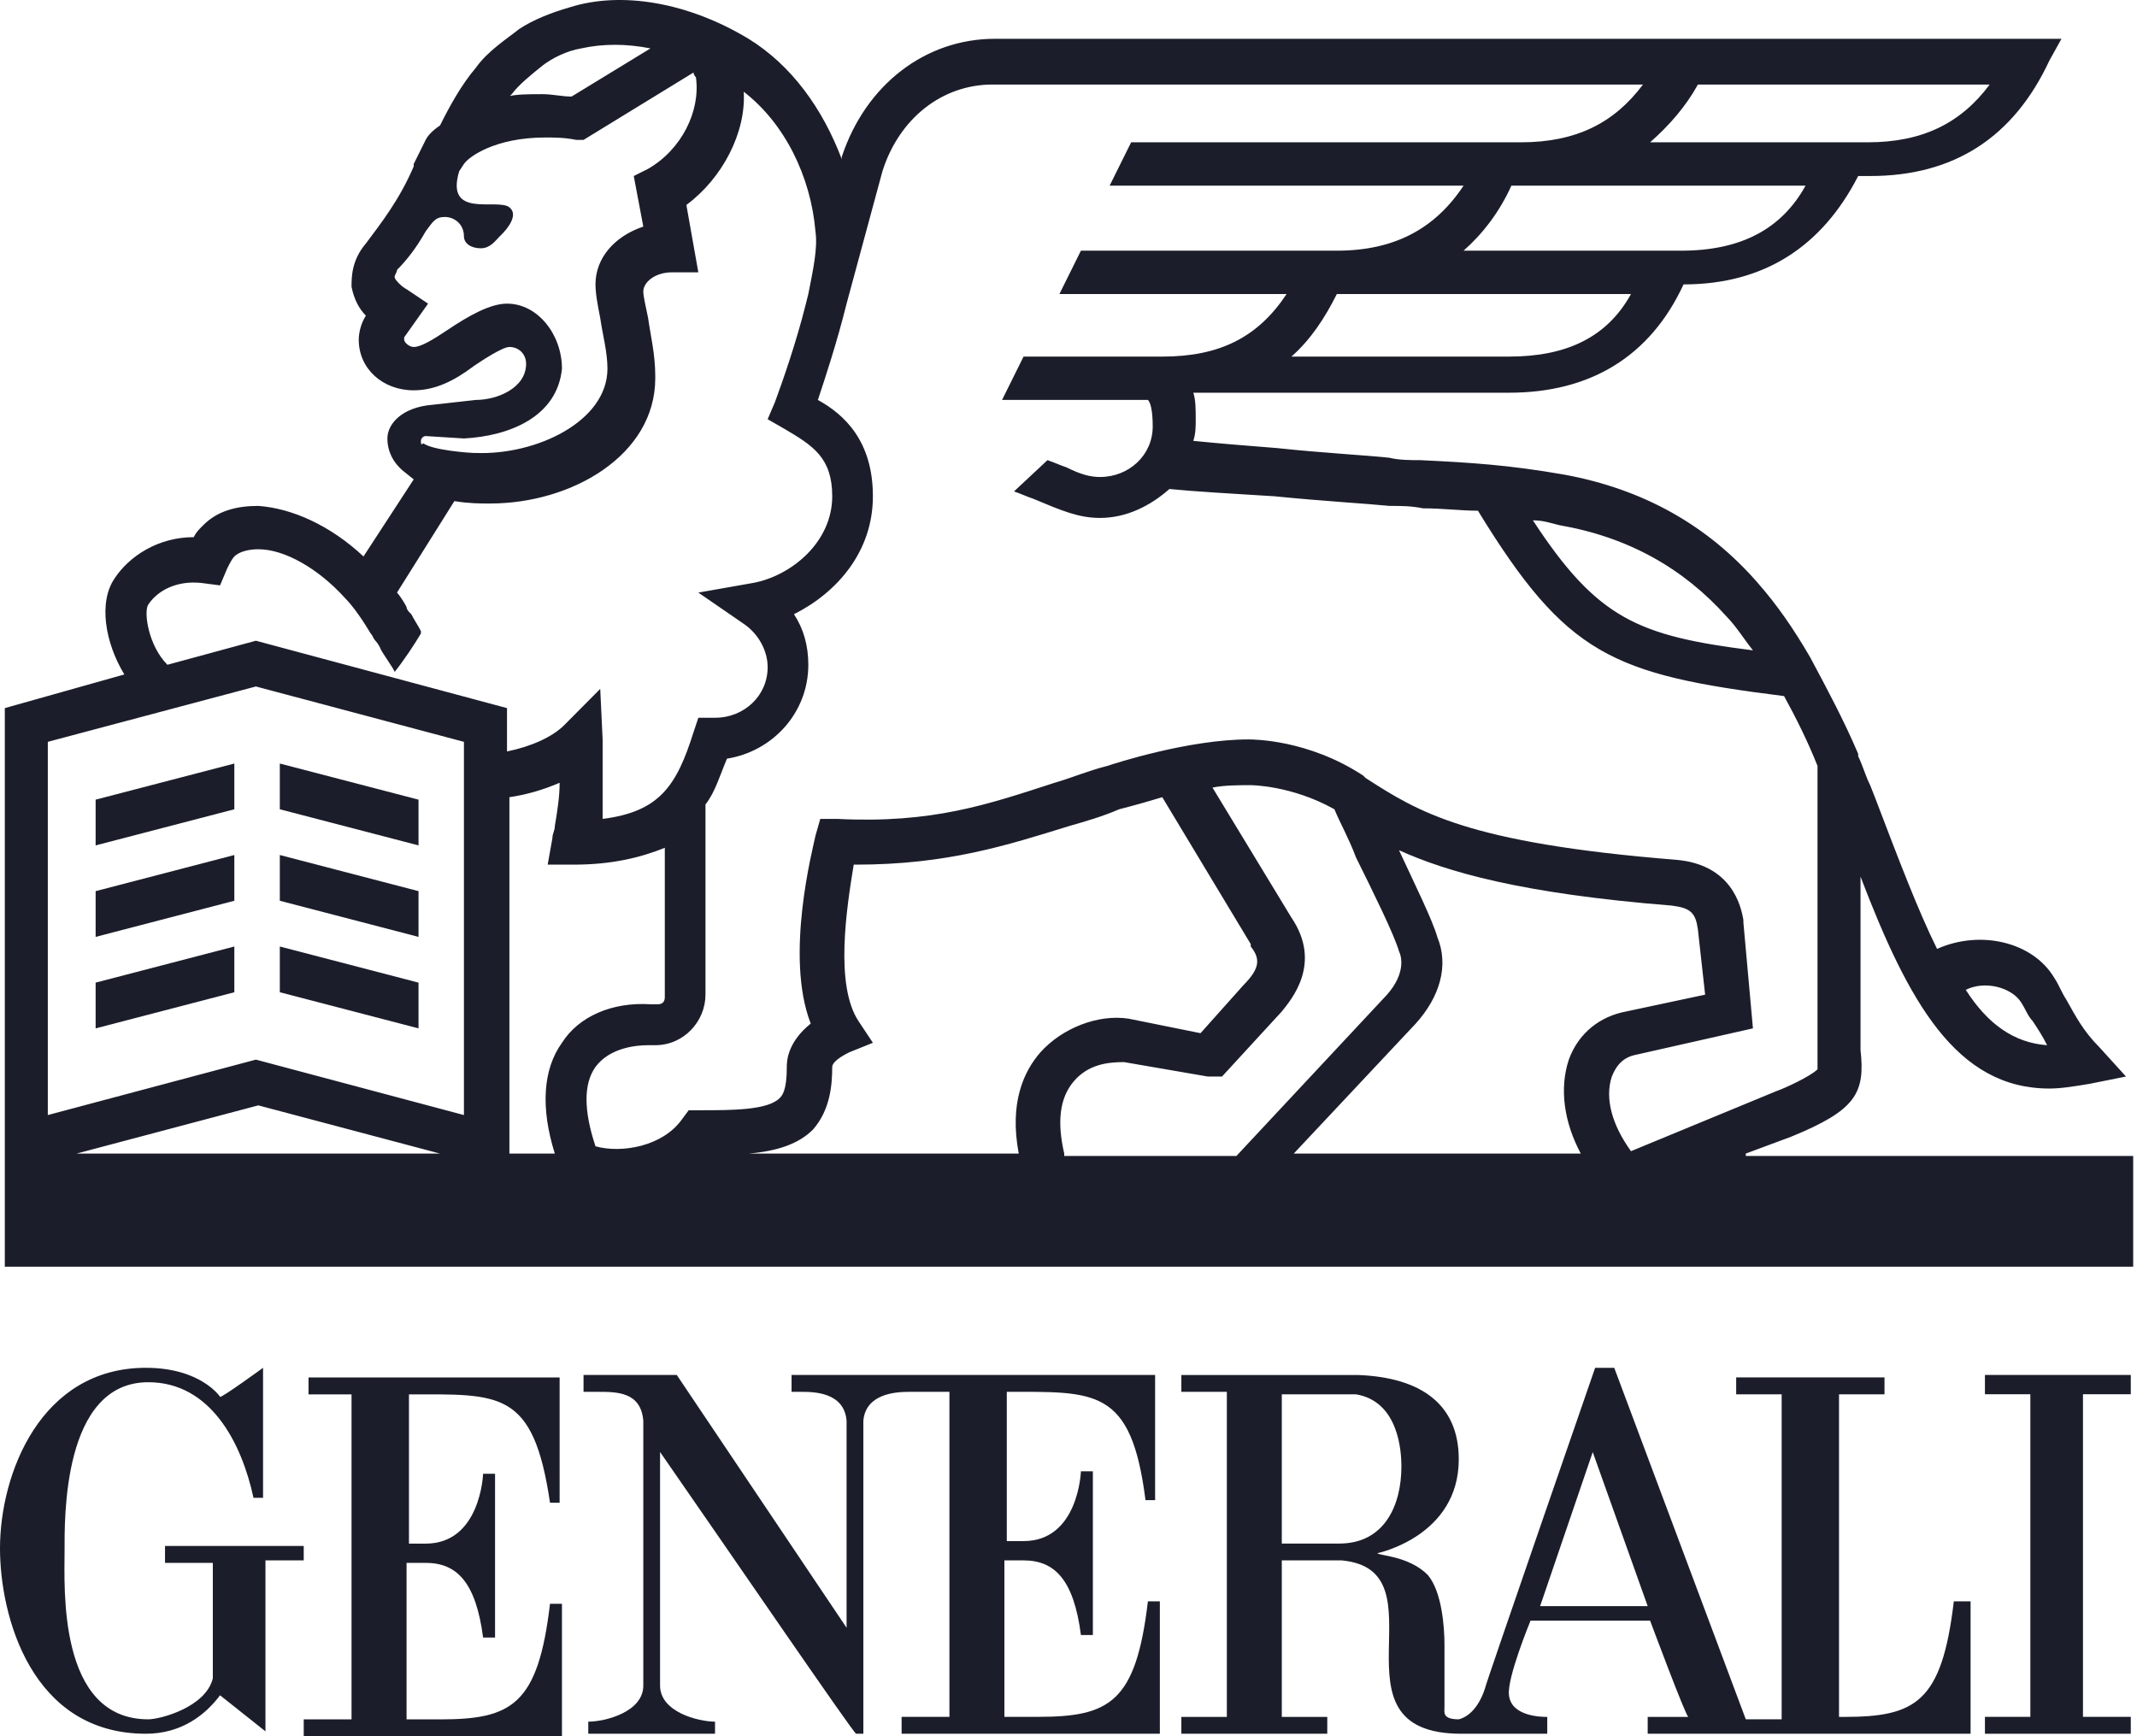 <?xml version="1.0" encoding="UTF-8"?> <svg xmlns="http://www.w3.org/2000/svg" width="32" height="26" viewBox="0 0 32 26" fill="none"><g clip-path="url(#clip0)"><path d="M6.124 23.08V20.881C7.484 20.881 7.986 20.808 8.236 22.503H8.38V20.628H4.62V20.881H5.264V25.748H4.548V26H8.415V24.017H8.236C8.057 25.532 7.663 25.748 6.589 25.748H6.088V23.404H6.374C6.84 23.404 7.126 23.693 7.234 24.522H7.413V22.07H7.234C7.234 22.07 7.198 23.116 6.374 23.116H6.124V23.08Z" fill="#1B1E2A"></path><path d="M4.584 23.151H2.471V23.404H3.187V25.134C3.08 25.567 2.399 25.747 2.22 25.747C0.859 25.747 0.967 23.764 0.967 23.223C0.967 22.755 0.931 20.699 2.22 20.699C3.151 20.699 3.617 21.601 3.796 22.43H3.939C3.939 22.105 3.939 20.483 3.939 20.483C3.939 20.483 3.295 20.952 3.295 20.916C3.295 20.916 3.008 20.483 2.184 20.483C0.609 20.483 0 22.069 0 23.187C0 24.197 0.466 25.963 2.184 25.963C2.722 25.963 3.08 25.675 3.295 25.387L3.975 25.927V23.367H4.548V23.151H4.584Z" fill="#1B1E2A"></path><path d="M29.257 23.98C29.078 25.495 28.684 25.711 27.61 25.711H27.538V20.88H28.219V20.627H25.998V20.88H26.679V25.747H26.142L24.172 20.483H23.886C23.886 20.483 22.238 25.242 22.238 25.278C22.238 25.278 22.131 25.675 21.844 25.747C21.594 25.747 21.63 25.639 21.63 25.567V24.629C21.63 24.377 21.594 23.836 21.379 23.584C21.092 23.295 20.627 23.295 20.627 23.259C20.627 23.259 21.844 23.007 21.844 21.853C21.844 21.024 21.271 20.627 20.34 20.591H17.69V20.843H18.371V25.711H17.69V25.963H19.875V25.711H19.194V23.367H20.09C21.665 23.512 19.803 25.963 21.88 25.963H23.169V25.711C23.098 25.711 22.632 25.711 22.596 25.387C22.561 25.134 22.919 24.269 22.919 24.269H24.709C24.709 24.269 25.246 25.711 25.282 25.711H24.673V25.963H29.508V23.98H29.257ZM20.054 23.115H19.194V20.88H20.305C20.949 20.988 20.985 21.745 20.985 21.961C20.985 22.538 20.734 23.115 20.054 23.115ZM23.062 24.052L23.85 21.745L24.673 24.052H23.062Z" fill="#1B1E2A"></path><path d="M15.04 20.843C16.401 20.843 16.938 20.771 17.153 22.465H17.297V20.59H11.853V20.843H11.996C12.176 20.843 12.641 20.843 12.677 21.276V24.376L10.134 20.59H8.738V20.843H8.953C9.239 20.843 9.597 20.843 9.633 21.276V25.242C9.633 25.638 9.06 25.782 8.809 25.782V25.963H10.707V25.782C10.457 25.782 9.884 25.638 9.884 25.242V21.744C10.886 23.186 12.784 25.963 12.82 25.963H12.928V21.276C12.963 20.879 13.393 20.843 13.608 20.843H14.217V25.71H13.501V25.963H17.368V23.98H17.189C17.01 25.494 16.616 25.71 15.542 25.71H15.04V23.367H15.327C15.792 23.367 16.079 23.655 16.186 24.485H16.365V22.033H16.186C16.186 22.033 16.151 23.078 15.327 23.078H15.076V20.843H15.04Z" fill="#1B1E2A"></path><path d="M29.723 20.59V20.879H30.403V25.71H29.723V25.963H31.907V25.71H31.191V20.879H31.907V20.59H29.723Z" fill="#1B1E2A"></path><path d="M26.142 17.275L26.822 17.022C27.789 16.626 27.932 16.373 27.86 15.724V13.128C28.577 15.003 29.293 16.301 30.689 16.301C30.869 16.301 31.083 16.265 31.298 16.229L31.835 16.121L31.442 15.688C31.191 15.436 31.083 15.22 30.94 14.967C30.869 14.859 30.833 14.751 30.761 14.643C30.439 14.102 29.651 13.921 29.006 14.21C28.72 13.633 28.433 12.876 28.075 11.938L28.004 11.758C27.932 11.614 27.896 11.47 27.825 11.325V11.289C27.61 10.785 27.359 10.316 27.108 9.847C26.858 9.415 26.607 9.054 26.321 8.729C25.569 7.864 24.602 7.323 23.42 7.107C22.596 6.963 22.023 6.927 21.271 6.891C21.128 6.891 20.949 6.891 20.806 6.855C20.483 6.819 19.803 6.783 19.123 6.71C18.657 6.674 18.227 6.638 17.869 6.602C17.905 6.494 17.905 6.386 17.905 6.278C17.905 6.134 17.905 5.989 17.869 5.881H22.596C23.814 5.881 24.709 5.34 25.21 4.259C26.428 4.259 27.288 3.682 27.825 2.636H28.004C29.257 2.636 30.152 2.059 30.689 0.905L30.869 0.581H14.897C13.859 0.581 12.963 1.266 12.605 2.348V2.384C12.319 1.627 11.853 0.978 11.209 0.581C10.313 0.04 9.311 -0.14 8.523 0.112C8.272 0.184 7.986 0.293 7.771 0.437C7.592 0.581 7.305 0.761 7.126 1.014C6.911 1.266 6.732 1.591 6.589 1.879C6.482 1.951 6.41 2.023 6.374 2.095L6.195 2.456V2.492C5.98 2.997 5.694 3.357 5.479 3.646C5.264 3.898 5.264 4.15 5.264 4.295C5.3 4.475 5.372 4.619 5.479 4.727C5.407 4.836 5.372 4.98 5.372 5.088C5.372 5.521 5.73 5.845 6.195 5.845C6.517 5.845 6.804 5.701 7.09 5.485C7.198 5.412 7.52 5.196 7.628 5.196C7.771 5.196 7.878 5.304 7.878 5.448C7.878 5.809 7.449 5.989 7.126 5.989L6.482 6.061C6.016 6.097 5.801 6.35 5.801 6.566C5.801 6.783 5.909 6.927 5.98 6.999L6.016 7.035L6.195 7.179L5.443 8.333C4.942 7.864 4.369 7.612 3.868 7.576C3.545 7.576 3.259 7.648 3.044 7.864C2.972 7.936 2.936 7.972 2.901 8.044C2.363 8.044 1.934 8.333 1.719 8.657C1.468 9.018 1.576 9.631 1.862 10.1L0.072 10.604V18.969H31.943V17.311H26.142V17.275ZM30.26 15.003C30.331 15.111 30.367 15.22 30.439 15.292C30.51 15.4 30.582 15.508 30.654 15.652C30.152 15.616 29.758 15.328 29.436 14.823C29.723 14.679 30.116 14.787 30.26 15.003ZM23.348 7.864C24.387 8.044 25.21 8.513 25.855 9.234C25.998 9.379 26.106 9.559 26.249 9.739C24.53 9.523 23.921 9.27 22.954 7.792C23.098 7.792 23.205 7.828 23.348 7.864V7.864ZM22.596 5.34H19.338C19.624 5.088 19.839 4.763 20.018 4.403H24.423C24.065 5.052 23.456 5.34 22.596 5.34V5.34ZM25.175 3.754H21.916C22.202 3.501 22.453 3.177 22.632 2.78H27.037C26.679 3.429 26.07 3.754 25.175 3.754V3.754ZM25.425 1.266H29.794C29.364 1.843 28.791 2.131 27.968 2.131H24.709C24.996 1.879 25.246 1.591 25.425 1.266V1.266ZM7.663 1.41C7.771 1.266 7.95 1.122 8.129 0.978C8.272 0.869 8.487 0.761 8.702 0.725C9.024 0.653 9.382 0.653 9.74 0.725L8.559 1.446C8.415 1.446 8.272 1.41 8.129 1.41C7.914 1.41 7.735 1.41 7.592 1.446C7.628 1.446 7.628 1.446 7.663 1.41V1.41ZM6.303 6.602C6.303 6.566 6.338 6.53 6.374 6.53L6.947 6.566C7.628 6.53 8.344 6.242 8.415 5.521C8.415 5.016 8.057 4.547 7.592 4.547C7.341 4.547 7.019 4.727 6.697 4.944C6.482 5.088 6.303 5.196 6.195 5.196C6.124 5.196 6.052 5.124 6.052 5.088C6.052 5.088 6.052 5.088 6.052 5.052L6.41 4.547L6.088 4.331C6.016 4.295 5.909 4.187 5.909 4.15C5.909 4.114 5.945 4.078 5.945 4.042C6.088 3.898 6.231 3.718 6.374 3.465C6.482 3.321 6.517 3.249 6.661 3.249C6.804 3.249 6.947 3.357 6.947 3.538C6.947 3.646 7.055 3.718 7.198 3.718C7.341 3.718 7.413 3.61 7.484 3.538C7.484 3.538 7.807 3.249 7.628 3.105C7.449 2.961 6.661 3.285 6.876 2.564L6.947 2.456C7.019 2.348 7.413 2.059 8.165 2.059C8.308 2.059 8.451 2.059 8.63 2.095H8.738L10.385 1.086C10.385 1.122 10.421 1.158 10.421 1.158C10.492 1.663 10.206 2.24 9.705 2.528L9.49 2.636L9.633 3.393C9.203 3.538 8.917 3.862 8.917 4.259C8.917 4.403 8.953 4.583 8.988 4.763C9.024 5.016 9.096 5.268 9.096 5.521C9.096 6.314 8.022 6.819 7.126 6.783H7.09C7.055 6.783 6.482 6.746 6.338 6.638C6.303 6.674 6.303 6.638 6.303 6.602V6.602ZM2.22 9.054C2.363 8.838 2.65 8.693 3.008 8.729L3.295 8.766L3.402 8.513C3.438 8.441 3.474 8.369 3.509 8.333C3.581 8.261 3.724 8.225 3.868 8.225C4.261 8.225 4.763 8.513 5.157 8.946C5.3 9.09 5.443 9.306 5.551 9.487C5.586 9.523 5.586 9.559 5.622 9.595C5.658 9.631 5.694 9.703 5.694 9.703C5.694 9.739 5.909 10.027 5.909 10.063C6.052 9.883 6.195 9.667 6.303 9.487V9.451C6.267 9.379 6.195 9.27 6.159 9.198L6.124 9.162C6.124 9.162 6.088 9.126 6.088 9.09C6.052 9.018 5.98 8.91 5.945 8.874L6.804 7.504C7.019 7.54 7.198 7.54 7.305 7.54H7.341C8.559 7.54 9.812 6.819 9.812 5.665V5.629C9.812 5.304 9.74 5.016 9.705 4.763C9.669 4.583 9.633 4.439 9.633 4.367C9.633 4.223 9.812 4.078 10.063 4.078H10.457L10.278 3.069C10.815 2.672 11.173 1.987 11.137 1.374C11.746 1.843 12.14 2.636 12.211 3.465C12.247 3.718 12.175 4.042 12.104 4.403L12.068 4.547C11.925 5.124 11.71 5.737 11.603 6.025L11.495 6.278L11.746 6.422C12.175 6.674 12.462 6.855 12.462 7.432C12.462 8.117 11.853 8.621 11.28 8.729L10.457 8.874L11.137 9.342C11.352 9.487 11.495 9.739 11.495 9.991C11.495 10.424 11.137 10.749 10.707 10.749H10.457L10.385 10.965C10.134 11.758 9.884 12.155 9.024 12.263C9.024 12.011 9.024 11.758 9.024 11.434C9.024 11.361 9.024 11.145 9.024 11.073L8.988 10.316L8.451 10.857C8.272 11.037 7.95 11.181 7.592 11.253V10.604L3.832 9.595L2.507 9.955C2.22 9.667 2.149 9.162 2.22 9.054ZM1.146 17.275L3.868 16.553L6.589 17.275H1.146ZM6.947 16.698L3.832 15.868L0.716 16.698V11.109L3.832 10.28L6.947 11.109V16.698ZM8.415 15.616C8.129 16.013 8.093 16.59 8.308 17.275H7.628V11.938C7.878 11.902 8.129 11.83 8.38 11.722C8.38 11.938 8.344 12.155 8.308 12.371C8.308 12.443 8.272 12.479 8.272 12.551L8.201 12.948H8.594C9.167 12.948 9.597 12.84 9.955 12.696V14.931C9.955 15.003 9.919 15.039 9.848 15.039H9.74C9.167 15.003 8.666 15.22 8.415 15.616V15.616ZM15.578 15.76C15.327 16.049 15.112 16.517 15.255 17.275H11.209C11.638 17.239 11.961 17.13 12.175 16.914C12.426 16.626 12.462 16.265 12.462 15.977C12.462 15.941 12.498 15.868 12.713 15.76L13.071 15.616L12.856 15.292C12.498 14.751 12.677 13.597 12.784 12.948H12.82C14.181 12.948 15.076 12.659 16.007 12.371C16.258 12.299 16.509 12.227 16.759 12.119C16.759 12.119 17.046 12.047 17.404 11.938L18.729 14.138V14.174C18.872 14.354 18.872 14.498 18.621 14.751L17.977 15.472L16.902 15.255C16.437 15.183 15.9 15.4 15.578 15.76V15.76ZM15.936 17.275C15.828 16.806 15.864 16.445 16.079 16.193C16.294 15.941 16.58 15.905 16.831 15.905L18.084 16.121H18.12H18.299L19.194 15.147C19.338 14.967 19.803 14.426 19.338 13.741L18.156 11.794C18.335 11.758 18.55 11.758 18.729 11.758C18.729 11.758 19.338 11.758 19.982 12.119C20.054 12.299 20.197 12.551 20.305 12.84C20.555 13.345 20.877 13.994 20.949 14.246C20.985 14.318 21.056 14.57 20.77 14.895L18.514 17.311H15.936V17.275ZM23.671 17.275H19.373L21.2 15.328C21.558 14.931 21.701 14.462 21.522 14.03C21.45 13.777 21.2 13.273 20.949 12.732C21.665 13.056 22.775 13.381 25.031 13.561C25.318 13.597 25.39 13.669 25.425 13.921L25.533 14.895L24.351 15.147C23.957 15.22 23.635 15.472 23.492 15.868C23.348 16.301 23.42 16.806 23.671 17.275V17.275ZM24.136 16.121C24.208 15.941 24.315 15.832 24.494 15.796L26.249 15.4L26.106 13.813V13.777C26.07 13.561 25.927 12.948 25.103 12.876C21.952 12.623 21.235 12.155 20.448 11.65L20.412 11.614C19.588 11.073 18.765 11.073 18.693 11.073C17.798 11.073 16.688 11.434 16.58 11.47C16.294 11.542 16.043 11.65 15.792 11.722C14.79 12.047 13.966 12.335 12.534 12.263H12.283L12.211 12.515C12.175 12.696 11.746 14.318 12.14 15.328C11.782 15.616 11.782 15.905 11.782 15.977C11.782 16.337 11.71 16.409 11.674 16.445C11.495 16.626 10.958 16.626 10.492 16.626H10.313L10.206 16.77C9.919 17.166 9.311 17.275 8.917 17.166C8.738 16.626 8.738 16.229 8.917 15.977C9.132 15.688 9.526 15.652 9.705 15.652H9.812C10.242 15.652 10.564 15.292 10.564 14.895V12.047C10.707 11.866 10.779 11.614 10.886 11.361C11.567 11.253 12.104 10.677 12.104 9.955C12.104 9.667 12.032 9.415 11.889 9.198C12.534 8.874 13.071 8.261 13.071 7.432C13.071 6.602 12.641 6.206 12.247 5.989C12.355 5.665 12.534 5.124 12.677 4.547L13.214 2.564C13.465 1.771 14.109 1.266 14.861 1.266H24.602C24.172 1.843 23.599 2.131 22.775 2.131H16.938L16.616 2.78H21.916C21.486 3.429 20.877 3.754 20.018 3.754H16.186L15.864 4.403H19.266C18.836 5.052 18.263 5.34 17.404 5.34H15.327L15.005 5.989H17.189C17.225 6.025 17.261 6.134 17.261 6.386C17.261 6.819 16.902 7.143 16.473 7.143C16.329 7.143 16.186 7.107 15.971 6.999C15.864 6.963 15.792 6.927 15.685 6.891L15.184 7.359C15.291 7.395 15.363 7.432 15.47 7.468C15.9 7.648 16.151 7.756 16.473 7.756C16.867 7.756 17.225 7.576 17.511 7.323C17.869 7.359 18.478 7.395 19.087 7.432C19.803 7.504 20.448 7.54 20.806 7.576C20.985 7.576 21.128 7.576 21.307 7.612C21.594 7.612 21.88 7.648 22.131 7.648C23.456 9.811 24.136 10.1 26.715 10.424C26.894 10.749 27.073 11.109 27.216 11.47V15.688V15.724C27.216 15.905 27.216 15.977 27.216 16.013C27.108 16.121 26.715 16.301 26.607 16.337L24.423 17.239C24.136 16.842 24.029 16.445 24.136 16.121" fill="#1B1E2A"></path><path d="M4.19 12.119L6.267 12.66V11.975L4.19 11.434V12.119Z" fill="#1B1E2A"></path><path d="M3.509 11.434L1.432 11.975V12.66L3.509 12.119V11.434Z" fill="#1B1E2A"></path><path d="M3.509 12.804L1.432 13.345V14.03L3.509 13.489V12.804Z" fill="#1B1E2A"></path><path d="M4.19 13.489L6.267 14.03V13.345L4.19 12.804V13.489Z" fill="#1B1E2A"></path><path d="M4.19 14.859L6.267 15.4V14.715L4.19 14.174V14.859Z" fill="#1B1E2A"></path><path d="M3.509 14.174L1.432 14.715V15.4L3.509 14.859V14.174Z" fill="#1B1E2A"></path></g><defs><clipPath id="clip0"><rect width="31.943" height="26" fill="white"></rect></clipPath></defs></svg> 